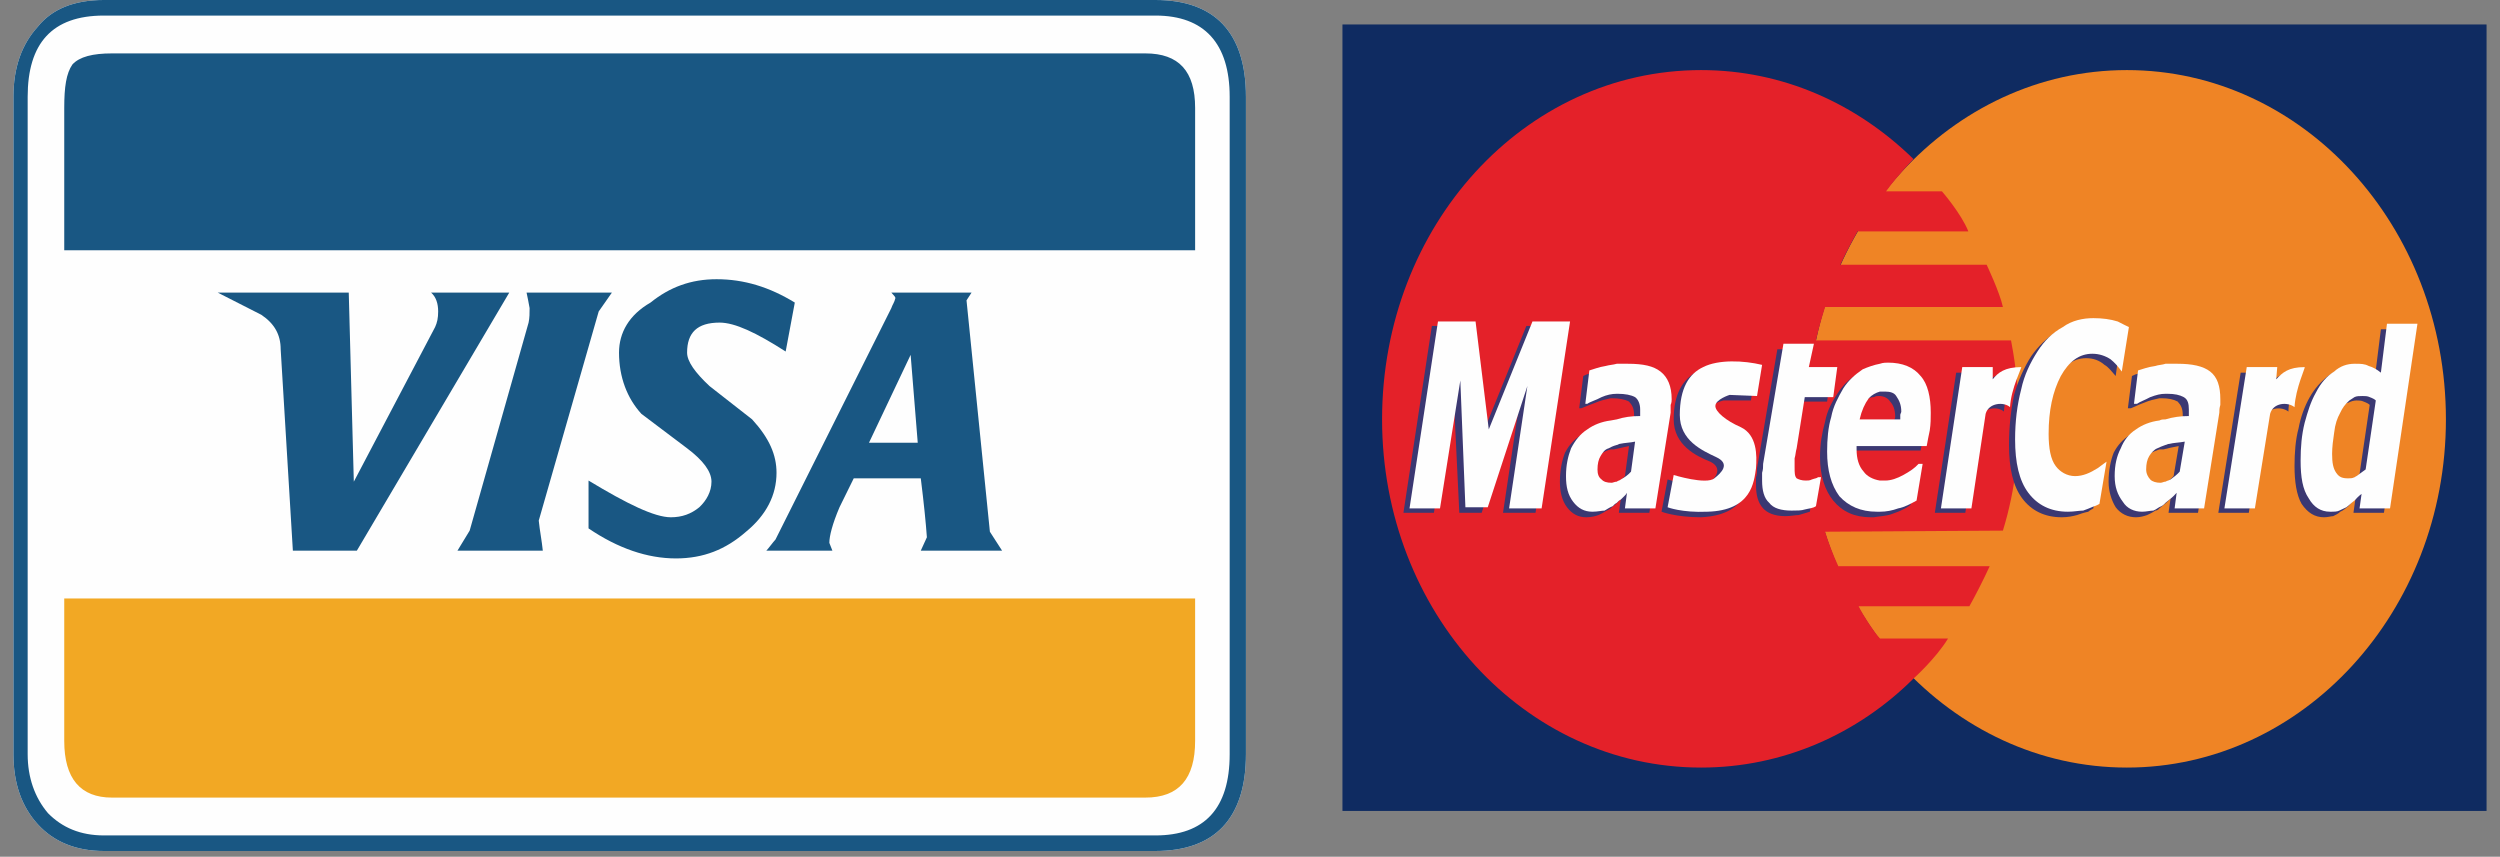 <svg width="178" height="61" viewBox="0 0 178 61" fill="none" xmlns="http://www.w3.org/2000/svg">
<rect x="0" y="0" width="178" height="61" fill="#808080" stroke="none"/>
<path fill-rule="evenodd" clip-rule="evenodd" d="M7.396 0H82.272C86.468 0 88.71 2.297 88.71 6.891V53.7C88.71 58.294 86.468 60.591 82.272 60.591H7.396C5.442 60.591 3.851 59.957 2.693 58.69C1.536 57.423 0.957 55.759 0.957 53.7V6.891C0.957 4.831 1.536 3.168 2.693 1.901C3.706 0.634 5.298 0 7.396 0Z" fill="#FEFEFE"/>
<path fill-rule="evenodd" clip-rule="evenodd" d="M88.71 6.891C88.71 2.297 86.468 0 82.272 0H7.396C5.298 0 3.706 0.634 2.693 1.901C1.536 3.168 0.957 4.831 0.957 6.891V53.7C0.957 55.759 1.536 57.423 2.693 58.69C3.851 59.957 5.442 60.591 7.396 60.591H82.272C86.468 60.591 88.71 58.294 88.71 53.7V6.891ZM82.272 1.109C85.744 1.109 87.553 3.089 87.553 6.891V53.7C87.553 57.581 85.744 59.482 82.272 59.482H7.396C5.732 59.482 4.43 58.928 3.417 57.898C2.476 56.789 1.97 55.363 1.97 53.7V6.891C1.97 3.089 3.706 1.109 7.396 1.109H82.272Z" fill="#195783"/>
<path fill-rule="evenodd" clip-rule="evenodd" d="M7.974 3.802C6.6 3.802 5.659 4.039 5.153 4.594C4.719 5.227 4.574 6.178 4.574 7.683V17.821H85.093V7.683C85.093 5.069 83.936 3.802 81.548 3.802H7.974Z" fill="#195783"/>
<path fill-rule="evenodd" clip-rule="evenodd" d="M4.574 52.75C4.574 55.443 5.732 56.789 7.974 56.789H81.548C83.936 56.789 85.093 55.443 85.093 52.75V42.612H4.574V52.75Z" fill="#F2A824"/>
<path fill-rule="evenodd" clip-rule="evenodd" d="M31.197 22.177C31.197 22.652 31.125 22.969 30.98 23.286L25.192 34.295L24.831 20.831H15.498L18.609 22.415C19.55 23.048 19.984 23.84 19.984 24.87L20.852 39.206H25.409L36.261 20.831H30.691C31.052 21.147 31.197 21.623 31.197 22.177Z" fill="#195783"/>
<path fill-rule="evenodd" clip-rule="evenodd" d="M68.816 21.385L69.177 20.831H63.462C63.679 21.068 63.752 21.147 63.752 21.227C63.679 21.543 63.535 21.702 63.462 21.939L55.215 38.414C54.998 38.651 54.781 38.968 54.564 39.206H59.266L59.049 38.651C59.049 38.176 59.266 37.305 59.773 36.117L60.786 34.058H65.56C65.777 35.8 65.922 37.226 65.994 38.255L65.56 39.206H71.348L70.48 37.859L68.816 21.385ZM65.343 31.523H61.871L64.837 25.266L65.343 31.523Z" fill="#195783"/>
<path fill-rule="evenodd" clip-rule="evenodd" d="M51.019 19.88C49.211 19.88 47.691 20.435 46.317 21.543C44.798 22.415 44.074 23.682 44.074 25.108C44.074 26.85 44.653 28.355 45.666 29.464L48.921 31.919C50.079 32.79 50.657 33.582 50.657 34.295C50.657 35.008 50.296 35.642 49.789 36.117C49.211 36.592 48.559 36.83 47.764 36.83C46.606 36.83 44.653 35.879 41.904 34.216V37.622C44.002 39.047 46.1 39.76 48.125 39.76C50.079 39.76 51.67 39.127 53.117 37.859C54.564 36.671 55.288 35.246 55.288 33.662C55.288 32.394 54.781 31.206 53.551 29.86L50.513 27.484C49.5 26.533 48.921 25.741 48.921 25.108C48.921 23.682 49.645 22.969 51.236 22.969C52.321 22.969 53.841 23.682 55.939 25.028L56.59 21.543C54.781 20.435 52.972 19.88 51.019 19.88Z" fill="#195783"/>
<path fill-rule="evenodd" clip-rule="evenodd" d="M38.648 39.206C38.576 38.493 38.431 37.78 38.359 37.067L42.627 22.177L43.568 20.831H37.491C37.563 21.147 37.636 21.543 37.708 21.939C37.708 22.256 37.708 22.652 37.636 22.969L33.44 37.78L32.572 39.206H38.648Z" fill="#195783"/>
<path d="M95.583 1.742V57.739H177.043V1.742H95.583Z" fill="#0F2B61"/>
<path d="M128.717 29.86C128.717 16.078 138.917 4.99 151.433 4.99C163.948 4.99 174.149 16.078 174.149 29.86C174.149 43.562 163.948 54.651 151.433 54.651C138.917 54.651 128.717 43.562 128.717 29.86Z" fill="#EF8425"/>
<path d="M136.241 11.326C136.241 11.326 135.083 12.514 134.287 13.623H138.266C138.266 13.623 139.641 15.207 140.147 16.474H132.262C132.262 16.474 131.538 17.741 131.032 18.85H141.449C141.449 18.85 142.39 20.831 142.607 21.86H129.947C129.947 21.86 129.513 23.207 129.295 24.236H143.186C143.547 26.137 144.488 31.681 142.607 37.78L129.947 37.859C130.164 38.572 130.525 39.523 130.887 40.315H141.666C141.232 41.265 140.581 42.532 140.219 43.166H132.334C132.696 43.879 133.419 44.988 133.853 45.463H138.7C137.832 46.889 136.241 48.314 136.241 48.314C132.262 52.274 126.908 54.651 121.121 54.651C108.533 54.651 98.404 43.562 98.404 29.86C98.404 16.078 108.533 4.99 121.121 4.99C126.908 4.99 132.189 7.366 136.241 11.326Z" fill="#E42129"/>
<path d="M125.027 26.296L124.666 28.513H122.712C122.712 28.513 121.7 28.751 121.7 29.226C121.7 29.701 122.423 30.256 123.508 30.81C124.666 31.285 124.666 32.711 124.593 33.741C124.449 34.691 124.304 36.671 121.121 36.83C119.312 36.83 118.299 36.434 118.299 36.434L118.733 34.137C118.733 34.137 121.048 34.85 121.627 34.454C122.134 34.058 122.712 33.345 121.772 32.87C120.759 32.474 119.167 31.681 119.167 29.86C119.167 28.038 119.819 27.009 120.831 26.454C121.917 25.979 123.725 26.058 125.027 26.296Z" fill="#3B3872"/>
<path d="M109.329 36.513H107.014L108.316 27.8L105.494 36.513H103.903L103.469 27.483L102.094 36.513H99.924L101.949 23.206H104.626L105.567 30.889L108.677 23.206H111.354L109.329 36.513Z" fill="#3B3872"/>
<path d="M127.125 36.75C126.33 36.75 125.823 36.513 125.534 36.196C125.172 35.8 125.027 35.246 125.027 34.533C125.027 34.374 125.027 34.137 125.027 33.978C125.1 33.82 125.1 33.582 125.1 33.345L126.547 24.87H128.717L128.355 26.533H130.381L130.091 28.592H128.066L127.487 32.236C127.415 32.473 127.415 32.711 127.342 33.028C127.342 33.266 127.342 33.503 127.342 33.661C127.342 33.978 127.342 34.216 127.487 34.374C127.632 34.533 127.849 34.612 128.138 34.612C128.283 34.612 128.428 34.533 128.572 34.533C128.717 34.453 128.934 34.374 129.006 34.295H129.223L128.862 36.434C128.572 36.513 128.355 36.592 128.066 36.671C127.849 36.671 127.487 36.75 127.125 36.75Z" fill="#3B3872"/>
<path d="M142.679 29.305C142.245 28.909 141.16 28.988 140.943 29.86L139.93 36.513H137.76L139.279 26.533H141.449V27.325C141.811 26.85 142.317 26.454 143.475 26.533C143.547 26.533 142.752 28.038 142.679 29.305Z" fill="#3B3872"/>
<path d="M146.803 36.83C145.573 36.83 144.633 36.354 143.981 35.483C143.33 34.612 143.041 33.345 143.041 31.681C143.041 30.335 143.186 29.147 143.403 28.117C143.692 27.088 144.126 26.137 144.633 25.345C145.139 24.632 145.718 24.078 146.441 23.603C147.092 23.207 147.888 22.969 148.612 22.969C149.263 22.969 149.841 23.048 150.348 23.286C150.637 23.365 151.071 23.603 151.071 23.603L150.637 26.771C150.348 26.454 150.131 26.137 149.841 25.979C149.48 25.662 149.046 25.503 148.539 25.503C147.599 25.503 146.875 26.058 146.297 27.167C145.718 28.196 145.428 29.543 145.428 31.206C145.428 32.236 145.573 33.028 145.935 33.503C146.224 33.978 146.731 34.216 147.309 34.216C147.888 34.216 148.394 34.057 148.901 33.741C149.118 33.582 149.335 33.424 149.552 33.186L149.046 36.196C149.046 36.196 148.756 36.354 148.684 36.434C148.322 36.513 148.105 36.592 147.888 36.671C147.599 36.75 147.237 36.83 146.803 36.83Z" fill="#3B3872"/>
<path d="M114.682 36.196C114.537 36.275 114.465 36.354 114.393 36.354C114.176 36.513 113.959 36.592 113.814 36.671C113.597 36.75 113.308 36.83 112.946 36.83C112.367 36.83 111.933 36.592 111.571 36.117C111.21 35.642 111.065 35.008 111.065 34.295C111.065 33.503 111.21 32.79 111.427 32.236C111.716 31.681 112.078 31.285 112.584 30.968C113.018 30.652 113.597 30.414 114.248 30.256L114.682 30.177C115.189 30.097 115.695 30.018 116.346 30.018C116.346 29.939 116.346 29.86 116.346 29.78C116.346 29.701 116.346 29.622 116.346 29.543C116.346 29.068 116.201 28.83 115.984 28.592C115.695 28.434 115.261 28.355 114.754 28.355H114.682C114.32 28.434 113.959 28.513 113.597 28.672C113.163 28.83 112.801 28.988 112.584 29.068H112.439L112.729 26.771C113.018 26.612 113.38 26.533 113.886 26.454C114.176 26.296 114.393 26.296 114.682 26.296C114.899 26.216 115.189 26.216 115.478 26.216C116.563 26.216 117.287 26.454 117.793 26.85C118.299 27.246 118.589 27.88 118.589 28.751C118.589 28.83 118.589 28.988 118.516 29.226C118.516 29.384 118.516 29.543 118.516 29.701L117.431 36.513H115.261L115.406 35.483C115.333 35.642 115.116 35.8 114.972 35.958C114.827 36.038 114.754 36.117 114.682 36.196ZM114.682 31.998C114.393 32.077 114.248 32.157 114.103 32.236C113.814 32.394 113.669 32.553 113.525 32.79C113.38 33.028 113.308 33.345 113.308 33.741C113.308 34.137 113.38 34.374 113.597 34.453C113.742 34.612 113.959 34.691 114.32 34.691C114.393 34.691 114.537 34.691 114.682 34.612C114.754 34.612 114.899 34.533 114.972 34.453C115.261 34.295 115.478 34.137 115.695 33.899L115.984 31.761C115.623 31.84 115.261 31.919 114.899 31.998C114.827 31.998 114.754 31.998 114.682 31.998Z" fill="#3B3872"/>
<path d="M133.419 28.276C133.13 28.276 132.84 28.434 132.623 28.751C132.334 29.068 132.117 29.622 131.972 30.256H133.419H134.866C134.866 30.097 134.866 30.018 134.866 29.939C134.866 29.86 134.938 29.78 134.938 29.701C134.938 29.147 134.794 28.83 134.577 28.592C134.432 28.355 134.143 28.196 133.781 28.196C133.636 28.196 133.564 28.196 133.419 28.276ZM133.419 34.533H133.781C134.215 34.533 134.649 34.453 135.083 34.216C135.517 33.978 135.879 33.661 136.168 33.424H136.458L136.024 35.958C135.59 36.275 135.155 36.434 134.721 36.592C134.287 36.75 133.853 36.75 133.419 36.83H133.202C132.045 36.83 131.177 36.434 130.525 35.642C129.947 34.929 129.585 33.899 129.585 32.553C129.585 31.602 129.73 30.81 129.947 30.018C130.091 29.226 130.453 28.592 130.815 28.038C131.177 27.484 131.611 27.008 132.189 26.692C132.551 26.454 132.985 26.296 133.419 26.216C133.636 26.216 133.853 26.216 133.998 26.216C135.011 26.216 135.807 26.454 136.313 27.088C136.819 27.721 137.036 28.592 137.036 29.78C137.036 30.177 137.036 30.573 136.964 30.968C136.892 31.365 136.819 31.761 136.747 32.077H133.419H131.755V32.236V32.315C131.755 33.028 131.9 33.582 132.262 33.978C132.479 34.295 132.913 34.453 133.419 34.533Z" fill="#3B3872"/>
<path d="M153.748 36.196C153.676 36.275 153.603 36.354 153.459 36.354C153.242 36.513 153.025 36.592 152.88 36.671C152.663 36.75 152.374 36.83 152.084 36.83C151.505 36.83 150.999 36.592 150.637 36.117C150.348 35.642 150.131 35.008 150.131 34.295C150.131 33.503 150.276 32.79 150.493 32.236C150.782 31.681 151.144 31.285 151.65 30.968C152.084 30.652 152.663 30.414 153.314 30.256C153.459 30.256 153.603 30.256 153.748 30.177C154.254 30.097 154.833 30.018 155.412 30.018C155.412 29.939 155.412 29.86 155.412 29.78C155.412 29.701 155.412 29.622 155.412 29.543C155.412 29.068 155.267 28.83 155.05 28.592C154.761 28.434 154.399 28.355 153.893 28.355H153.748C153.386 28.434 153.025 28.513 152.663 28.672C152.229 28.83 151.939 28.988 151.722 29.068H151.505L151.795 26.771C152.084 26.612 152.446 26.533 153.025 26.454C153.242 26.296 153.531 26.296 153.748 26.296C154.037 26.216 154.327 26.216 154.616 26.216C155.629 26.216 156.425 26.454 156.931 26.85C157.365 27.246 157.655 27.88 157.655 28.751C157.655 28.83 157.655 28.988 157.655 29.226C157.582 29.384 157.582 29.543 157.582 29.701L156.497 36.513H154.399L154.544 35.483C154.399 35.642 154.254 35.8 154.037 35.958L153.748 36.196ZM153.748 31.998C153.531 32.077 153.314 32.157 153.169 32.236C152.88 32.394 152.735 32.553 152.591 32.79C152.446 33.028 152.374 33.345 152.374 33.741C152.374 34.137 152.518 34.374 152.663 34.453C152.808 34.612 153.097 34.691 153.386 34.691C153.531 34.691 153.603 34.691 153.748 34.612C153.893 34.612 153.965 34.533 154.11 34.453C154.327 34.295 154.544 34.137 154.761 33.899L155.123 31.761C154.689 31.84 154.327 31.919 154.037 31.998C153.893 31.998 153.82 31.998 153.748 31.998Z" fill="#3B3872"/>
<path d="M162.936 29.305C162.429 28.909 161.416 28.988 161.199 29.86L160.114 36.513H157.944L159.535 26.533H161.706L161.633 27.325C162.067 26.85 162.502 26.454 163.659 26.533C163.731 26.533 162.936 28.038 162.936 29.305Z" fill="#3B3872"/>
<path fill-rule="evenodd" clip-rule="evenodd" d="M167.204 28.672C167.059 28.672 166.987 28.751 166.842 28.83C166.553 29.068 166.336 29.385 166.119 29.781C165.974 30.177 165.829 30.573 165.757 31.127C165.685 31.681 165.612 32.236 165.612 32.711C165.612 33.345 165.685 33.741 165.902 33.978C166.046 34.295 166.336 34.454 166.77 34.454C166.915 34.454 167.059 34.374 167.204 34.295C167.276 34.295 167.276 34.295 167.349 34.216C167.566 34.058 167.783 33.978 168 33.741L168.723 28.83C168.651 28.751 168.506 28.672 168.289 28.593C168.144 28.513 167.927 28.513 167.783 28.513C167.566 28.513 167.349 28.593 167.204 28.672ZM167.204 36.038C166.987 36.196 166.842 36.355 166.625 36.434C166.48 36.592 166.263 36.671 166.119 36.751C165.974 36.751 165.757 36.83 165.468 36.83C164.817 36.83 164.31 36.513 163.876 35.879C163.514 35.246 163.37 34.295 163.37 33.186C163.37 32.236 163.442 31.285 163.659 30.494C163.804 29.701 164.093 28.909 164.455 28.276C164.817 27.642 165.251 27.167 165.757 26.771C166.191 26.454 166.697 26.216 167.204 26.216H167.276C167.638 26.216 167.927 26.296 168.217 26.375C168.506 26.454 168.795 26.692 169.085 26.929L169.519 23.444H171.689L169.736 36.513H167.566L167.71 35.483C167.493 35.721 167.349 35.879 167.204 36.038Z" fill="#3B3872"/>
<path d="M125.461 25.979L125.1 28.196L123.146 28.117C123.146 28.117 122.134 28.434 122.134 28.909C122.134 29.305 122.857 29.939 123.942 30.414C125.1 30.968 125.1 32.394 125.027 33.345C124.883 34.295 124.738 36.354 121.555 36.434C119.746 36.513 118.733 36.117 118.733 36.117L119.167 33.82C119.167 33.82 121.482 34.533 122.061 34.057C122.568 33.661 123.219 33.028 122.206 32.553C121.193 32.077 119.602 31.364 119.602 29.543C119.602 27.642 120.253 26.612 121.265 26.137C122.351 25.583 124.159 25.662 125.461 25.979Z" fill="#FEFEFE"/>
<path d="M109.763 36.196H107.448L108.75 27.484L105.928 36.117H104.337L103.975 27.088L102.528 36.196H100.358L102.384 22.89H105.06L106.001 30.573L109.112 22.89H111.788L109.763 36.196Z" fill="#FEFEFE"/>
<path d="M127.559 36.354C126.836 36.354 126.257 36.196 125.968 35.8C125.606 35.483 125.461 34.929 125.461 34.216C125.461 33.978 125.461 33.82 125.461 33.661C125.534 33.424 125.534 33.266 125.534 33.028L126.981 24.474H129.151L128.789 26.137H130.815L130.526 28.276H128.5L127.921 31.919C127.849 32.157 127.849 32.394 127.776 32.632C127.776 32.87 127.776 33.107 127.776 33.266C127.776 33.661 127.776 33.899 127.921 34.057C128.066 34.137 128.283 34.216 128.572 34.216C128.717 34.216 128.862 34.216 129.006 34.137C129.223 34.057 129.368 34.057 129.44 33.978H129.657L129.296 36.038C129.079 36.196 128.789 36.196 128.5 36.275C128.283 36.354 127.921 36.354 127.559 36.354Z" fill="#FEFEFE"/>
<path d="M143.113 28.988C142.679 28.593 141.594 28.672 141.377 29.464L140.364 36.196H138.194L139.713 26.137H141.883V27.008C142.245 26.533 142.752 26.137 143.909 26.137C143.981 26.137 143.186 27.642 143.113 28.988Z" fill="#FEFEFE"/>
<path d="M147.237 36.434C146.007 36.434 145.067 35.958 144.416 35.087C143.764 34.216 143.475 32.949 143.475 31.285C143.475 30.018 143.62 28.83 143.909 27.721C144.126 26.692 144.56 25.82 145.067 25.028C145.573 24.236 146.152 23.682 146.875 23.286C147.526 22.811 148.322 22.652 149.046 22.652C149.697 22.652 150.275 22.731 150.782 22.89C151.071 23.048 151.578 23.286 151.578 23.286L151.071 26.454C150.782 26.058 150.565 25.82 150.275 25.583C149.914 25.345 149.48 25.187 148.973 25.187C148.033 25.187 147.309 25.741 146.731 26.771C146.152 27.88 145.862 29.226 145.862 30.889C145.862 31.919 146.007 32.711 146.369 33.186C146.658 33.582 147.165 33.899 147.743 33.899C148.322 33.899 148.829 33.661 149.335 33.345C149.552 33.186 149.769 33.028 149.986 32.869L149.48 35.879C149.48 35.879 149.19 36.038 149.118 36.038C148.756 36.196 148.539 36.275 148.322 36.354C148.033 36.354 147.671 36.434 147.237 36.434Z" fill="#FEFEFE"/>
<path d="M115.116 35.8C114.972 35.879 114.899 35.959 114.827 36.038C114.61 36.117 114.393 36.275 114.248 36.355C114.031 36.355 113.742 36.434 113.38 36.434C112.801 36.434 112.367 36.196 112.005 35.721C111.644 35.246 111.499 34.691 111.499 33.899C111.499 33.107 111.644 32.474 111.861 31.919C112.15 31.365 112.512 30.89 113.018 30.573C113.452 30.256 114.031 30.018 114.682 29.939L115.116 29.86C115.623 29.701 116.129 29.622 116.78 29.622C116.78 29.543 116.78 29.543 116.78 29.464C116.78 29.385 116.78 29.305 116.78 29.147C116.78 28.751 116.635 28.434 116.418 28.276C116.129 28.117 115.695 28.038 115.189 28.038H115.116C114.755 28.038 114.393 28.117 114.031 28.276C113.597 28.513 113.235 28.593 113.018 28.751H112.874L113.163 26.375C113.452 26.296 113.814 26.137 114.32 26.058C114.61 25.979 114.827 25.979 115.116 25.9C115.333 25.9 115.623 25.9 115.912 25.9C116.997 25.9 117.721 26.058 118.227 26.454C118.733 26.85 119.023 27.484 119.023 28.434C119.023 28.513 119.023 28.672 118.95 28.83C118.95 29.068 118.95 29.226 118.95 29.385L117.865 36.196H115.695L115.84 35.087C115.767 35.246 115.55 35.404 115.406 35.562C115.261 35.642 115.189 35.721 115.116 35.8ZM115.116 31.681C114.827 31.761 114.682 31.84 114.537 31.919C114.248 31.998 114.103 32.236 113.959 32.474C113.814 32.711 113.742 33.028 113.742 33.424C113.742 33.741 113.814 33.978 114.031 34.137C114.176 34.295 114.393 34.374 114.754 34.374C114.827 34.374 114.972 34.295 115.116 34.295C115.189 34.216 115.333 34.216 115.406 34.137C115.695 33.978 115.912 33.82 116.129 33.582L116.418 31.444C116.057 31.523 115.695 31.523 115.333 31.602C115.261 31.602 115.189 31.681 115.116 31.681Z" fill="#FEFEFE"/>
<path d="M133.853 27.88C133.564 27.959 133.274 28.117 133.057 28.355C132.768 28.751 132.551 29.226 132.406 29.86H133.853H135.3C135.3 29.78 135.3 29.701 135.3 29.543C135.3 29.464 135.372 29.384 135.372 29.305C135.372 28.83 135.228 28.513 135.011 28.196C134.866 27.959 134.577 27.88 134.215 27.88C134.07 27.88 133.998 27.88 133.853 27.88ZM133.853 34.216H134.215C134.649 34.216 135.083 34.057 135.517 33.82C135.951 33.582 136.313 33.345 136.602 33.028H136.892L136.458 35.642C136.024 35.879 135.589 36.117 135.155 36.196C134.721 36.354 134.287 36.434 133.853 36.434H133.636C132.479 36.434 131.611 36.038 130.959 35.325C130.381 34.533 130.091 33.503 130.091 32.157C130.091 31.285 130.164 30.414 130.381 29.701C130.525 28.909 130.887 28.276 131.249 27.642C131.611 27.088 132.045 26.692 132.623 26.296C132.985 26.137 133.419 25.979 133.853 25.899C134.07 25.82 134.287 25.82 134.432 25.82C135.445 25.82 136.241 26.137 136.747 26.771C137.253 27.325 137.47 28.276 137.47 29.384C137.47 29.78 137.47 30.177 137.398 30.652C137.326 30.969 137.253 31.365 137.181 31.761H133.853H132.189V31.84V31.998C132.189 32.632 132.334 33.186 132.696 33.582C132.913 33.899 133.347 34.137 133.853 34.216Z" fill="#FEFEFE"/>
<path d="M154.182 35.8C154.11 35.879 154.037 35.959 153.893 36.038C153.675 36.117 153.531 36.275 153.314 36.355C153.097 36.355 152.807 36.434 152.518 36.434C151.939 36.434 151.433 36.196 151.143 35.721C150.782 35.246 150.565 34.691 150.565 33.899C150.565 33.107 150.709 32.474 150.999 31.919C151.216 31.365 151.578 30.89 152.084 30.573C152.518 30.256 153.097 30.018 153.748 29.939C153.893 29.86 154.037 29.86 154.182 29.86C154.688 29.701 155.267 29.622 155.846 29.622C155.846 29.543 155.846 29.543 155.846 29.464C155.846 29.385 155.846 29.305 155.846 29.147C155.846 28.751 155.773 28.434 155.484 28.276C155.195 28.117 154.833 28.038 154.327 28.038H154.182C153.82 28.038 153.531 28.117 153.097 28.276C152.663 28.513 152.373 28.593 152.156 28.751H151.939L152.229 26.375C152.518 26.296 152.88 26.137 153.458 26.058C153.676 25.979 153.965 25.979 154.182 25.9C154.471 25.9 154.761 25.9 155.05 25.9C156.063 25.9 156.859 26.058 157.365 26.454C157.871 26.85 158.088 27.484 158.088 28.434C158.088 28.513 158.088 28.672 158.088 28.83C158.016 29.068 158.016 29.226 158.016 29.385L156.931 36.196H154.833L154.978 35.087C154.833 35.246 154.688 35.404 154.471 35.562L154.182 35.8ZM154.182 31.681C153.965 31.761 153.748 31.84 153.603 31.919C153.386 31.998 153.169 32.236 153.024 32.474C152.88 32.711 152.807 33.028 152.807 33.424C152.807 33.741 152.952 33.978 153.097 34.137C153.241 34.295 153.531 34.374 153.82 34.374C153.965 34.374 154.037 34.295 154.182 34.295C154.327 34.216 154.399 34.216 154.544 34.137C154.761 33.978 154.978 33.82 155.195 33.582L155.556 31.444C155.122 31.523 154.761 31.523 154.471 31.602C154.327 31.602 154.254 31.681 154.182 31.681Z" fill="#FEFEFE"/>
<path d="M163.37 28.988C162.863 28.593 161.85 28.672 161.633 29.464L160.548 36.196H158.378L159.969 26.137H162.14L162.067 27.008C162.502 26.533 162.936 26.137 164.093 26.137C164.165 26.137 163.442 27.642 163.37 28.988Z" fill="#FEFEFE"/>
<path fill-rule="evenodd" clip-rule="evenodd" d="M167.638 28.276C167.493 28.355 167.421 28.434 167.276 28.513C166.987 28.751 166.77 29.068 166.625 29.385C166.408 29.781 166.263 30.177 166.191 30.81C166.119 31.285 166.046 31.84 166.046 32.315C166.046 32.949 166.119 33.345 166.336 33.662C166.553 33.978 166.77 34.058 167.204 34.058C167.349 34.058 167.493 34.058 167.638 33.978C167.71 33.978 167.71 33.899 167.783 33.899C168 33.741 168.217 33.582 168.434 33.424L169.157 28.513C169.085 28.434 168.94 28.355 168.723 28.276C168.578 28.197 168.361 28.197 168.217 28.197C168 28.197 167.783 28.197 167.638 28.276ZM167.638 35.642C167.421 35.8 167.276 35.959 167.059 36.117C166.914 36.196 166.697 36.275 166.553 36.355C166.408 36.434 166.191 36.434 165.902 36.434C165.251 36.434 164.744 36.117 164.382 35.483C163.948 34.85 163.804 33.978 163.804 32.79C163.804 31.84 163.876 30.969 164.093 30.098C164.31 29.305 164.527 28.593 164.889 27.959C165.251 27.246 165.685 26.771 166.191 26.454C166.625 26.058 167.132 25.9 167.638 25.9H167.71C168.072 25.9 168.361 25.9 168.651 26.058C168.94 26.137 169.23 26.296 169.519 26.533L169.953 23.048H172.123L170.17 36.196H168L168.144 35.166C167.927 35.325 167.783 35.483 167.638 35.642Z" fill="#FEFEFE"/>
</svg>
